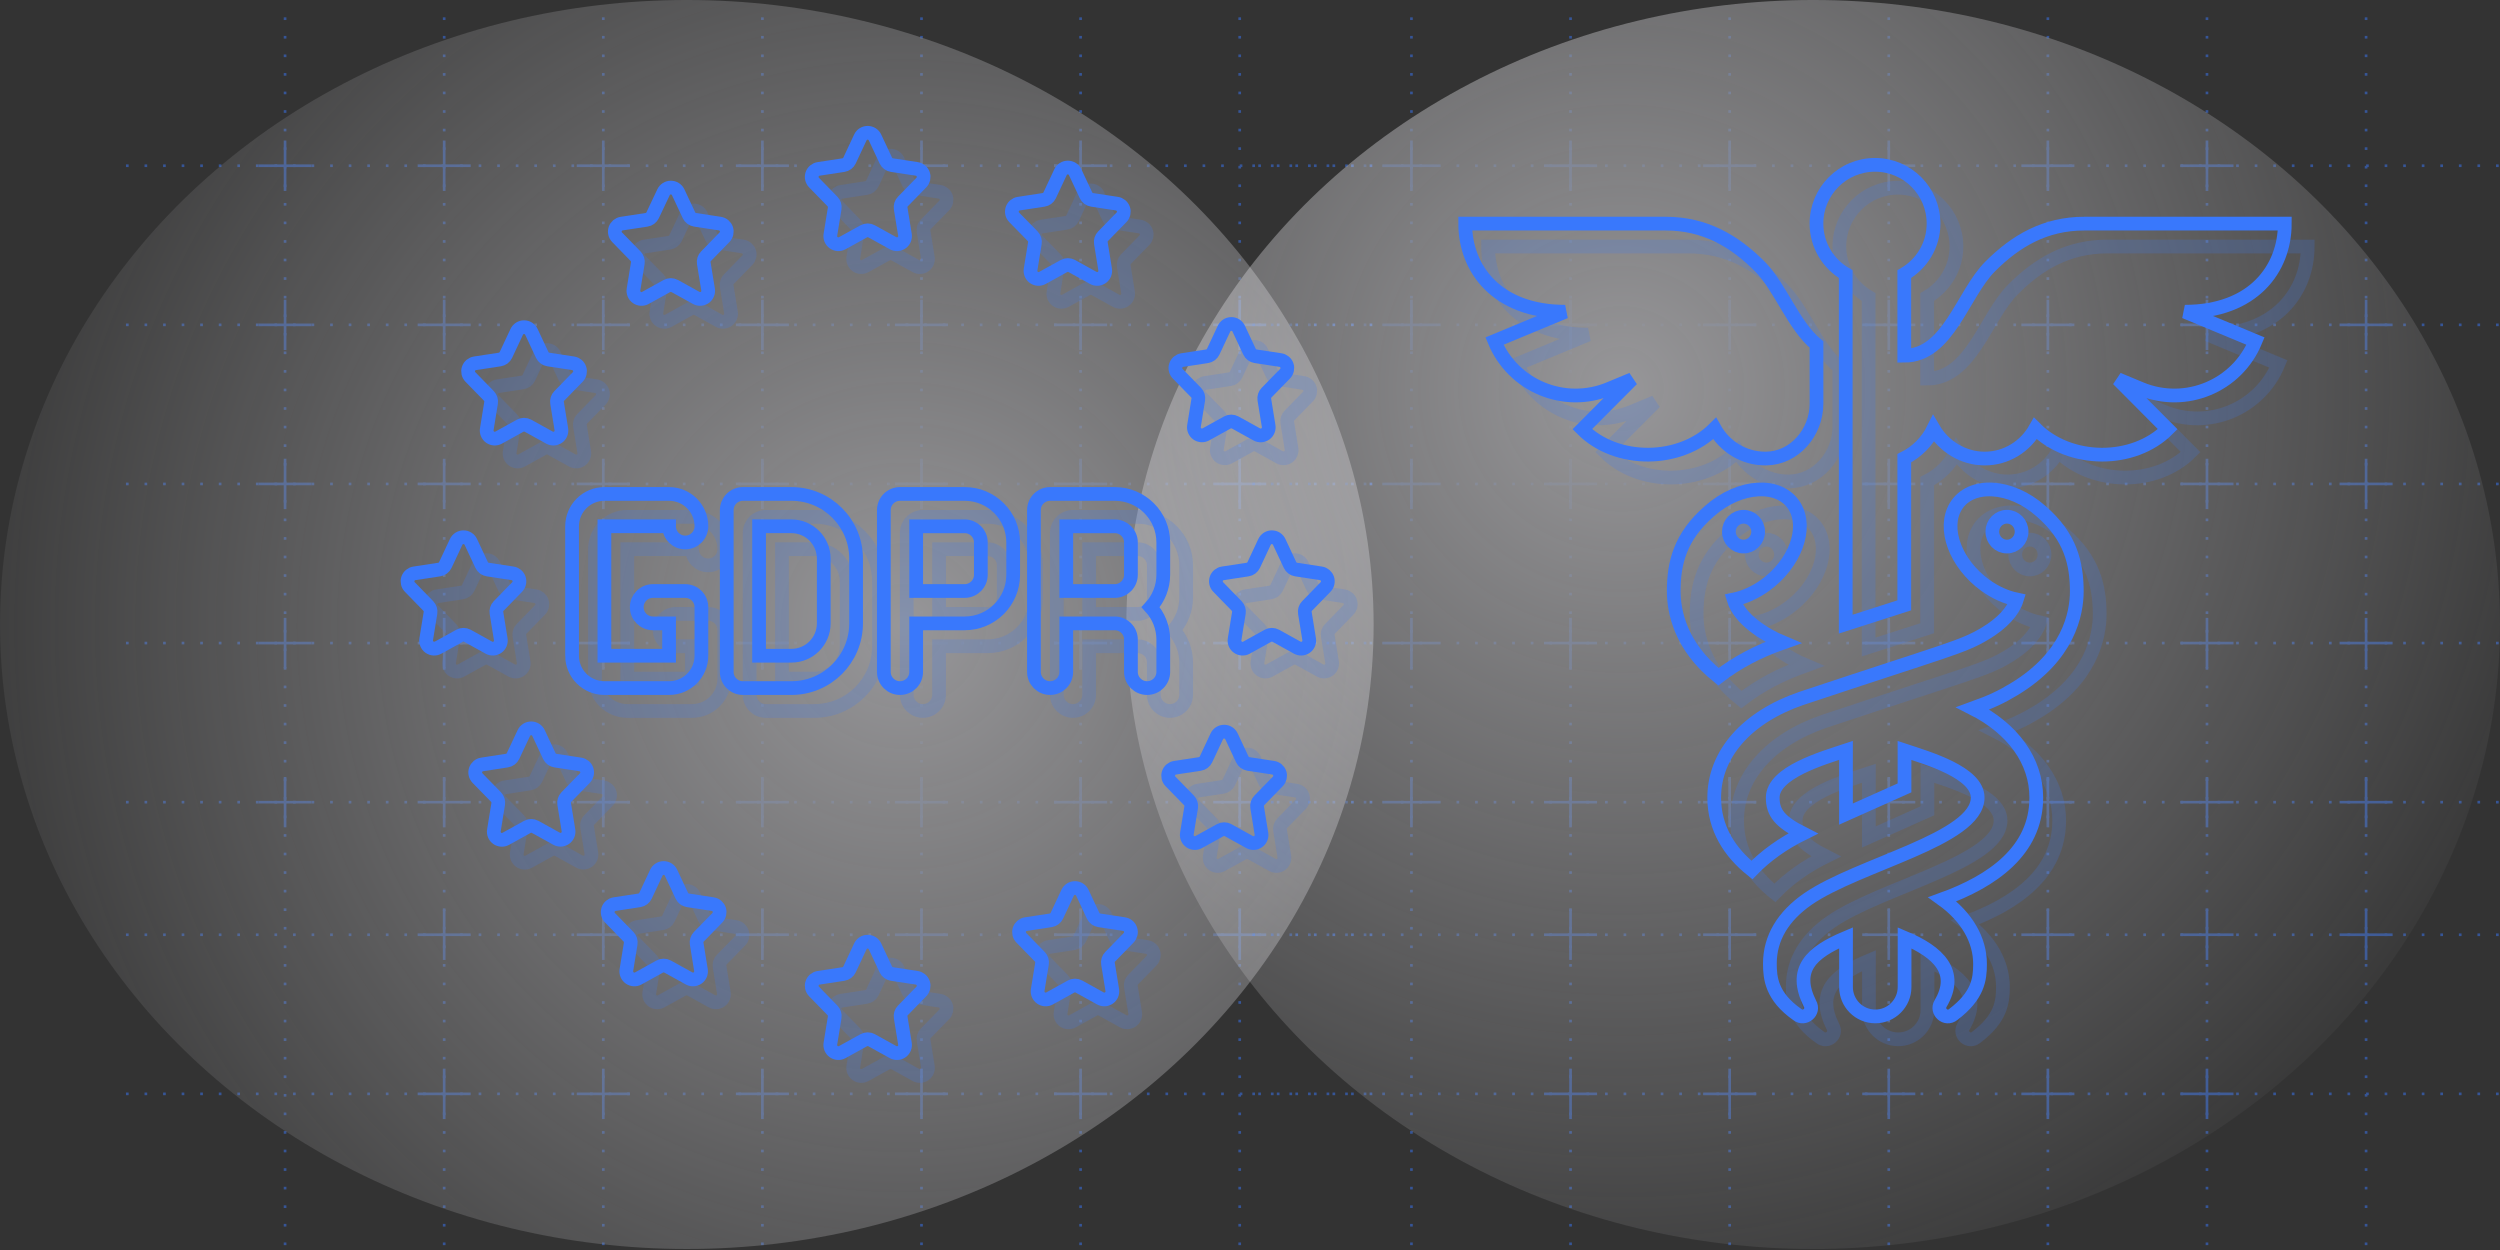 <?xml version="1.0" encoding="UTF-8"?>
<svg width="546px" height="273px" viewBox="0 0 546 273" version="1.1" xmlns="http://www.w3.org/2000/svg" xmlns:xlink="http://www.w3.org/1999/xlink">
    <rect x="0" y="0" width="546" height="273" fill="#333333" stroke="none"/>
    <title>64BF3676-2702-45BD-91A2-065F2BEC270A@2x</title>
    <defs>
        <radialGradient cx="65.815%" cy="50%" fx="65.815%" fy="50%" r="82.58%" gradientTransform="translate(0.658,0.5),scale(0.909,1),rotate(38.504),translate(-0.658,-0.5)" id="radialGradient-1">
            <stop stop-color="#FAF9FE" offset="0%"></stop>
            <stop stop-color="#FAF9FE" stop-opacity="0" offset="100%"></stop>
        </radialGradient>
        <radialGradient cx="35.876%" cy="31.154%" fx="35.876%" fy="31.154%" r="82.58%" gradientTransform="translate(0.359,0.312),scale(0.909,1),rotate(38.504),translate(-0.359,-0.312)" id="radialGradient-2">
            <stop stop-color="#FAF9FE" offset="0%"></stop>
            <stop stop-color="#FAF9FE" stop-opacity="0" offset="100%"></stop>
        </radialGradient>
    </defs>
    <g id="pages" stroke="none" stroke-width="1" fill="none" fill-rule="evenodd">
        <g id="Cloud-Hosting---Draft" transform="translate(-947, -731)">
            <g id="Group-9" transform="translate(0, 500)">
                <g id="security-and-protection" transform="translate(947, 231)">
                    <g id="Group-19" opacity="0.501">
                        <path d="M270.753,3.792 L270.753,272.463 M299.71,36.197 L27.51,36.197 M236.004,3.792 L236.004,272.463 M201.255,3.792 L201.255,272.463 M166.506,3.792 L166.506,272.463 M131.757,3.792 L131.757,272.463 M97.008,3.792 L97.008,272.463 M62.259,3.792 L62.259,272.463 M299.71,70.946 L27.51,70.946 M299.71,105.695 L27.51,105.695 M299.71,140.444 L27.51,140.444 M299.71,175.193 L27.51,175.193 M299.71,204.151 L27.51,204.151 M299.71,238.9 L27.51,238.9" id="Combined-Shape" stroke="#3978FC" stroke-width="0.579" stroke-dasharray="0.579,3.475"></path>
                        <path d="M236.293,233.398 L236.293,238.61 L241.795,238.61 L241.795,239.189 L236.293,239.189 L236.293,244.402 L235.714,244.402 L235.713,239.189 L230.212,239.189 L230.212,238.61 L235.713,238.61 L235.714,233.398 L236.293,233.398 Z M201.544,233.398 L201.544,238.61 L207.046,238.61 L207.046,239.189 L201.544,239.189 L201.544,244.402 L200.965,244.402 L200.964,239.189 L195.463,239.189 L195.463,238.61 L200.964,238.61 L200.965,233.398 L201.544,233.398 Z M97.297,233.398 L97.297,238.61 L102.799,238.61 L102.799,239.189 L97.297,239.189 L97.297,244.402 L96.718,244.402 L96.717,239.189 L91.216,239.189 L91.216,238.61 L96.717,238.61 L96.718,233.398 L97.297,233.398 Z M132.046,233.398 L132.046,238.61 L137.548,238.61 L137.548,239.189 L132.046,239.189 L132.046,244.402 L131.467,244.402 L131.466,239.189 L125.965,239.189 L125.965,238.61 L131.466,238.61 L131.467,233.398 L132.046,233.398 Z M166.795,233.398 L166.795,238.61 L172.297,238.61 L172.297,239.189 L166.795,239.189 L166.795,244.402 L166.216,244.402 L166.215,239.189 L160.714,239.189 L160.714,238.61 L166.215,238.61 L166.216,233.398 L166.795,233.398 Z M271.042,198.649 L271.042,203.861 L276.544,203.861 L276.544,204.44 L271.042,204.44 L271.042,209.653 L270.463,209.653 L270.462,204.44 L264.961,204.44 L264.961,203.861 L270.462,203.861 L270.463,198.649 L271.042,198.649 Z M236.293,198.649 L236.293,203.861 L241.795,203.861 L241.795,204.44 L236.293,204.44 L236.293,209.653 L235.714,209.653 L235.713,204.44 L230.212,204.44 L230.212,203.861 L235.713,203.861 L235.714,198.649 L236.293,198.649 Z M166.795,198.649 L166.795,203.861 L172.297,203.861 L172.297,204.44 L166.795,204.44 L166.795,209.653 L166.216,209.653 L166.215,204.44 L160.714,204.44 L160.714,203.861 L166.215,203.861 L166.216,198.649 L166.795,198.649 Z M132.046,198.649 L132.046,203.861 L137.548,203.861 L137.548,204.44 L132.046,204.44 L132.046,209.653 L131.467,209.653 L131.466,204.44 L125.965,204.44 L125.965,203.861 L131.466,203.861 L131.467,198.649 L132.046,198.649 Z M201.544,198.649 L201.544,203.861 L207.046,203.861 L207.046,204.44 L201.544,204.44 L201.544,209.653 L200.965,209.653 L200.964,204.44 L195.463,204.44 L195.463,203.861 L200.964,203.861 L200.965,198.649 L201.544,198.649 Z M97.297,198.649 L97.297,203.861 L102.799,203.861 L102.799,204.44 L97.297,204.44 L97.297,209.653 L96.718,209.653 L96.717,204.44 L91.216,204.44 L91.216,203.861 L96.717,203.861 L96.718,198.649 L97.297,198.649 Z M132.046,169.691 L132.046,174.903 L137.548,174.903 L137.548,175.483 L132.046,175.482 L132.046,180.695 L131.467,180.695 L131.466,175.482 L125.965,175.483 L125.965,174.903 L131.466,174.903 L131.467,169.691 L132.046,169.691 Z M166.795,169.691 L166.795,174.903 L172.297,174.903 L172.297,175.483 L166.795,175.482 L166.795,180.695 L166.216,180.695 L166.215,175.482 L160.714,175.483 L160.714,174.903 L166.215,174.903 L166.216,169.691 L166.795,169.691 Z M97.297,169.691 L97.297,174.903 L102.799,174.903 L102.799,175.483 L97.297,175.482 L97.297,180.695 L96.718,180.695 L96.717,175.482 L91.216,175.483 L91.216,174.903 L96.717,174.903 L96.718,169.691 L97.297,169.691 Z M271.042,169.691 L271.042,174.903 L276.544,174.903 L276.544,175.483 L271.042,175.482 L271.042,180.695 L270.463,180.695 L270.462,175.482 L264.961,175.483 L264.961,174.903 L270.462,174.903 L270.463,169.691 L271.042,169.691 Z M62.548,169.691 L62.548,174.903 L68.05,174.903 L68.05,175.483 L62.548,175.482 L62.548,180.695 L61.969,180.695 L61.968,175.482 L56.467,175.483 L56.467,174.903 L61.968,174.903 L61.969,169.691 L62.548,169.691 Z M236.293,169.691 L236.293,174.903 L241.795,174.903 L241.795,175.483 L236.293,175.482 L236.293,180.695 L235.714,180.695 L235.713,175.482 L230.212,175.483 L230.212,174.903 L235.713,174.903 L235.714,169.691 L236.293,169.691 Z M201.544,169.691 L201.544,174.903 L207.046,174.903 L207.046,175.483 L201.544,175.482 L201.544,180.695 L200.965,180.695 L200.964,175.482 L195.463,175.483 L195.463,174.903 L200.964,174.903 L200.965,169.691 L201.544,169.691 Z M132.046,134.942 L132.046,140.154 L137.548,140.154 L137.548,140.734 L132.046,140.733 L132.046,145.946 L131.467,145.946 L131.466,140.733 L125.965,140.734 L125.965,140.154 L131.466,140.154 L131.467,134.942 L132.046,134.942 Z M166.795,134.942 L166.795,140.154 L172.297,140.154 L172.297,140.734 L166.795,140.733 L166.795,145.946 L166.216,145.946 L166.215,140.733 L160.714,140.734 L160.714,140.154 L166.215,140.154 L166.216,134.942 L166.795,134.942 Z M97.297,134.942 L97.297,140.154 L102.799,140.154 L102.799,140.734 L97.297,140.733 L97.297,145.946 L96.718,145.946 L96.717,140.733 L91.216,140.734 L91.216,140.154 L96.717,140.154 L96.718,134.942 L97.297,134.942 Z M201.544,134.942 L201.544,140.154 L207.046,140.154 L207.046,140.734 L201.544,140.733 L201.544,145.946 L200.965,145.946 L200.964,140.733 L195.463,140.734 L195.463,140.154 L200.964,140.154 L200.965,134.942 L201.544,134.942 Z M236.293,134.942 L236.293,140.154 L241.795,140.154 L241.795,140.734 L236.293,140.733 L236.293,145.946 L235.714,145.946 L235.713,140.733 L230.212,140.734 L230.212,140.154 L235.713,140.154 L235.714,134.942 L236.293,134.942 Z M62.548,134.942 L62.548,140.154 L68.05,140.154 L68.05,140.734 L62.548,140.733 L62.548,145.946 L61.969,145.946 L61.968,140.733 L56.467,140.734 L56.467,140.154 L61.968,140.154 L61.969,134.942 L62.548,134.942 Z M271.042,134.942 L271.042,140.154 L276.544,140.154 L276.544,140.734 L271.042,140.733 L271.042,145.946 L270.463,145.946 L270.462,140.733 L264.961,140.734 L264.961,140.154 L270.462,140.154 L270.463,134.942 L271.042,134.942 Z M132.046,100.193 L132.046,105.405 L137.548,105.405 L137.548,105.985 L132.046,105.984 L132.046,111.197 L131.467,111.197 L131.466,105.984 L125.965,105.985 L125.965,105.405 L131.466,105.405 L131.467,100.193 L132.046,100.193 Z M236.293,100.193 L236.293,105.405 L241.795,105.405 L241.795,105.985 L236.293,105.984 L236.293,111.197 L235.714,111.197 L235.713,105.984 L230.212,105.985 L230.212,105.405 L235.713,105.405 L235.714,100.193 L236.293,100.193 Z M97.297,100.193 L97.297,105.405 L102.799,105.405 L102.799,105.985 L97.297,105.984 L97.297,111.197 L96.718,111.197 L96.717,105.984 L91.216,105.985 L91.216,105.405 L96.717,105.405 L96.718,100.193 L97.297,100.193 Z M271.042,100.193 L271.042,105.405 L276.544,105.405 L276.544,105.985 L271.042,105.984 L271.042,111.197 L270.463,111.197 L270.462,105.984 L264.961,105.985 L264.961,105.405 L270.462,105.405 L270.463,100.193 L271.042,100.193 Z M201.544,100.193 L201.544,105.405 L207.046,105.405 L207.046,105.985 L201.544,105.984 L201.544,111.197 L200.965,111.197 L200.964,105.984 L195.463,105.985 L195.463,105.405 L200.964,105.405 L200.965,100.193 L201.544,100.193 Z M166.795,100.193 L166.795,105.405 L172.297,105.405 L172.297,105.985 L166.795,105.984 L166.795,111.197 L166.216,111.197 L166.215,105.984 L160.714,105.985 L160.714,105.405 L166.215,105.405 L166.216,100.193 L166.795,100.193 Z M62.548,100.193 L62.548,105.405 L68.05,105.405 L68.05,105.985 L62.548,105.984 L62.548,111.197 L61.969,111.197 L61.968,105.984 L56.467,105.985 L56.467,105.405 L61.968,105.405 L61.969,100.193 L62.548,100.193 Z M62.548,65.444 L62.548,70.656 L68.05,70.656 L68.05,71.236 L62.548,71.235 L62.548,76.448 L61.969,76.448 L61.968,71.235 L56.467,71.236 L56.467,70.656 L61.968,70.656 L61.969,65.444 L62.548,65.444 Z M97.297,65.444 L97.297,70.656 L102.799,70.656 L102.799,71.236 L97.297,71.235 L97.297,76.448 L96.718,76.448 L96.717,71.235 L91.216,71.236 L91.216,70.656 L96.717,70.656 L96.718,65.444 L97.297,65.444 Z M132.046,65.444 L132.046,70.656 L137.548,70.656 L137.548,71.236 L132.046,71.235 L132.046,76.448 L131.467,76.448 L131.466,71.235 L125.965,71.236 L125.965,70.656 L131.466,70.656 L131.467,65.444 L132.046,65.444 Z M166.795,65.444 L166.795,70.656 L172.297,70.656 L172.297,71.236 L166.795,71.235 L166.795,76.448 L166.216,76.448 L166.215,71.235 L160.714,71.236 L160.714,70.656 L166.215,70.656 L166.216,65.444 L166.795,65.444 Z M201.544,65.444 L201.544,70.656 L207.046,70.656 L207.046,71.236 L201.544,71.235 L201.544,76.448 L200.965,76.448 L200.964,71.235 L195.463,71.236 L195.463,70.656 L200.964,70.656 L200.965,65.444 L201.544,65.444 Z M236.293,65.444 L236.293,70.656 L241.795,70.656 L241.795,71.236 L236.293,71.235 L236.293,76.448 L235.714,76.448 L235.713,71.235 L230.212,71.236 L230.212,70.656 L235.713,70.656 L235.714,65.444 L236.293,65.444 Z M271.042,65.444 L271.042,70.656 L276.544,70.656 L276.544,71.236 L271.042,71.235 L271.042,76.448 L270.463,76.448 L270.462,71.235 L264.961,71.236 L264.961,70.656 L270.462,70.656 L270.463,65.444 L271.042,65.444 Z M62.548,30.695 L62.548,35.907 L68.05,35.907 L68.05,36.486 L62.548,36.486 L62.548,41.699 L61.969,41.699 L61.968,36.486 L56.467,36.486 L56.467,35.907 L61.968,35.907 L61.969,30.695 L62.548,30.695 Z M97.297,30.695 L97.297,35.907 L102.799,35.907 L102.799,36.486 L97.297,36.486 L97.297,41.699 L96.718,41.699 L96.717,36.486 L91.216,36.486 L91.216,35.907 L96.717,35.907 L96.718,30.695 L97.297,30.695 Z M132.046,30.695 L132.046,35.907 L137.548,35.907 L137.548,36.486 L132.046,36.486 L132.046,41.699 L131.467,41.699 L131.466,36.486 L125.965,36.486 L125.965,35.907 L131.466,35.907 L131.467,30.695 L132.046,30.695 Z M166.795,30.695 L166.795,35.907 L172.297,35.907 L172.297,36.486 L166.795,36.486 L166.795,41.699 L166.216,41.699 L166.215,36.486 L160.714,36.486 L160.714,35.907 L166.215,35.907 L166.216,30.695 L166.795,30.695 Z M201.544,30.695 L201.544,35.907 L207.046,35.907 L207.046,36.486 L201.544,36.486 L201.544,41.699 L200.965,41.699 L200.964,36.486 L195.463,36.486 L195.463,35.907 L200.964,35.907 L200.965,30.695 L201.544,30.695 Z M236.293,30.695 L236.293,35.907 L241.795,35.907 L241.795,36.486 L236.293,36.486 L236.293,41.699 L235.714,41.699 L235.713,36.486 L230.212,36.486 L230.212,35.907 L235.713,35.907 L235.714,30.695 L236.293,30.695 Z" id="Combined-Shape" fill="#3978FC" fill-rule="nonzero"></path>
                        <ellipse id="Oval" fill="url(#radialGradient-1)" cx="150" cy="136.39" rx="150" ry="136.39"></ellipse>
                    </g>
                    <g id="Group-19" opacity="0.501" transform="translate(246, 0)">
                        <path d="M270.753,3.792 L270.753,272.463 M299.71,36.197 L27.51,36.197 M236.004,3.792 L236.004,272.463 M201.255,3.792 L201.255,272.463 M166.506,3.792 L166.506,272.463 M131.757,3.792 L131.757,272.463 M97.008,3.792 L97.008,272.463 M62.259,3.792 L62.259,272.463 M299.71,70.946 L27.51,70.946 M299.71,105.695 L27.51,105.695 M299.71,140.444 L27.51,140.444 M299.71,175.193 L27.51,175.193 M299.71,204.151 L27.51,204.151 M299.71,238.9 L27.51,238.9" id="Combined-Shape" stroke="#3978FC" stroke-width="0.579" stroke-dasharray="0.579,3.475"></path>
                        <path d="M236.293,233.398 L236.293,238.61 L241.795,238.61 L241.795,239.189 L236.293,239.189 L236.293,244.402 L235.714,244.402 L235.713,239.189 L230.212,239.189 L230.212,238.61 L235.713,238.61 L235.714,233.398 L236.293,233.398 Z M201.544,233.398 L201.544,238.61 L207.046,238.61 L207.046,239.189 L201.544,239.189 L201.544,244.402 L200.965,244.402 L200.964,239.189 L195.463,239.189 L195.463,238.61 L200.964,238.61 L200.965,233.398 L201.544,233.398 Z M97.297,233.398 L97.297,238.61 L102.799,238.61 L102.799,239.189 L97.297,239.189 L97.297,244.402 L96.718,244.402 L96.717,239.189 L91.216,239.189 L91.216,238.61 L96.717,238.61 L96.718,233.398 L97.297,233.398 Z M132.046,233.398 L132.046,238.61 L137.548,238.61 L137.548,239.189 L132.046,239.189 L132.046,244.402 L131.467,244.402 L131.466,239.189 L125.965,239.189 L125.965,238.61 L131.466,238.61 L131.467,233.398 L132.046,233.398 Z M166.795,233.398 L166.795,238.61 L172.297,238.61 L172.297,239.189 L166.795,239.189 L166.795,244.402 L166.216,244.402 L166.215,239.189 L160.714,239.189 L160.714,238.61 L166.215,238.61 L166.216,233.398 L166.795,233.398 Z M271.042,198.649 L271.042,203.861 L276.544,203.861 L276.544,204.44 L271.042,204.44 L271.042,209.653 L270.463,209.653 L270.462,204.44 L264.961,204.44 L264.961,203.861 L270.462,203.861 L270.463,198.649 L271.042,198.649 Z M236.293,198.649 L236.293,203.861 L241.795,203.861 L241.795,204.44 L236.293,204.44 L236.293,209.653 L235.714,209.653 L235.713,204.44 L230.212,204.44 L230.212,203.861 L235.713,203.861 L235.714,198.649 L236.293,198.649 Z M166.795,198.649 L166.795,203.861 L172.297,203.861 L172.297,204.44 L166.795,204.44 L166.795,209.653 L166.216,209.653 L166.215,204.44 L160.714,204.44 L160.714,203.861 L166.215,203.861 L166.216,198.649 L166.795,198.649 Z M132.046,198.649 L132.046,203.861 L137.548,203.861 L137.548,204.44 L132.046,204.44 L132.046,209.653 L131.467,209.653 L131.466,204.44 L125.965,204.44 L125.965,203.861 L131.466,203.861 L131.467,198.649 L132.046,198.649 Z M201.544,198.649 L201.544,203.861 L207.046,203.861 L207.046,204.44 L201.544,204.44 L201.544,209.653 L200.965,209.653 L200.964,204.44 L195.463,204.44 L195.463,203.861 L200.964,203.861 L200.965,198.649 L201.544,198.649 Z M97.297,198.649 L97.297,203.861 L102.799,203.861 L102.799,204.44 L97.297,204.44 L97.297,209.653 L96.718,209.653 L96.717,204.44 L91.216,204.44 L91.216,203.861 L96.717,203.861 L96.718,198.649 L97.297,198.649 Z M132.046,169.691 L132.046,174.903 L137.548,174.903 L137.548,175.483 L132.046,175.482 L132.046,180.695 L131.467,180.695 L131.466,175.482 L125.965,175.483 L125.965,174.903 L131.466,174.903 L131.467,169.691 L132.046,169.691 Z M166.795,169.691 L166.795,174.903 L172.297,174.903 L172.297,175.483 L166.795,175.482 L166.795,180.695 L166.216,180.695 L166.215,175.482 L160.714,175.483 L160.714,174.903 L166.215,174.903 L166.216,169.691 L166.795,169.691 Z M97.297,169.691 L97.297,174.903 L102.799,174.903 L102.799,175.483 L97.297,175.482 L97.297,180.695 L96.718,180.695 L96.717,175.482 L91.216,175.483 L91.216,174.903 L96.717,174.903 L96.718,169.691 L97.297,169.691 Z M271.042,169.691 L271.042,174.903 L276.544,174.903 L276.544,175.483 L271.042,175.482 L271.042,180.695 L270.463,180.695 L270.462,175.482 L264.961,175.483 L264.961,174.903 L270.462,174.903 L270.463,169.691 L271.042,169.691 Z M62.548,169.691 L62.548,174.903 L68.05,174.903 L68.05,175.483 L62.548,175.482 L62.548,180.695 L61.969,180.695 L61.968,175.482 L56.467,175.483 L56.467,174.903 L61.968,174.903 L61.969,169.691 L62.548,169.691 Z M236.293,169.691 L236.293,174.903 L241.795,174.903 L241.795,175.483 L236.293,175.482 L236.293,180.695 L235.714,180.695 L235.713,175.482 L230.212,175.483 L230.212,174.903 L235.713,174.903 L235.714,169.691 L236.293,169.691 Z M201.544,169.691 L201.544,174.903 L207.046,174.903 L207.046,175.483 L201.544,175.482 L201.544,180.695 L200.965,180.695 L200.964,175.482 L195.463,175.483 L195.463,174.903 L200.964,174.903 L200.965,169.691 L201.544,169.691 Z M132.046,134.942 L132.046,140.154 L137.548,140.154 L137.548,140.734 L132.046,140.733 L132.046,145.946 L131.467,145.946 L131.466,140.733 L125.965,140.734 L125.965,140.154 L131.466,140.154 L131.467,134.942 L132.046,134.942 Z M166.795,134.942 L166.795,140.154 L172.297,140.154 L172.297,140.734 L166.795,140.733 L166.795,145.946 L166.216,145.946 L166.215,140.733 L160.714,140.734 L160.714,140.154 L166.215,140.154 L166.216,134.942 L166.795,134.942 Z M97.297,134.942 L97.297,140.154 L102.799,140.154 L102.799,140.734 L97.297,140.733 L97.297,145.946 L96.718,145.946 L96.717,140.733 L91.216,140.734 L91.216,140.154 L96.717,140.154 L96.718,134.942 L97.297,134.942 Z M201.544,134.942 L201.544,140.154 L207.046,140.154 L207.046,140.734 L201.544,140.733 L201.544,145.946 L200.965,145.946 L200.964,140.733 L195.463,140.734 L195.463,140.154 L200.964,140.154 L200.965,134.942 L201.544,134.942 Z M236.293,134.942 L236.293,140.154 L241.795,140.154 L241.795,140.734 L236.293,140.733 L236.293,145.946 L235.714,145.946 L235.713,140.733 L230.212,140.734 L230.212,140.154 L235.713,140.154 L235.714,134.942 L236.293,134.942 Z M62.548,134.942 L62.548,140.154 L68.05,140.154 L68.05,140.734 L62.548,140.733 L62.548,145.946 L61.969,145.946 L61.968,140.733 L56.467,140.734 L56.467,140.154 L61.968,140.154 L61.969,134.942 L62.548,134.942 Z M271.042,134.942 L271.042,140.154 L276.544,140.154 L276.544,140.734 L271.042,140.733 L271.042,145.946 L270.463,145.946 L270.462,140.733 L264.961,140.734 L264.961,140.154 L270.462,140.154 L270.463,134.942 L271.042,134.942 Z M132.046,100.193 L132.046,105.405 L137.548,105.405 L137.548,105.985 L132.046,105.984 L132.046,111.197 L131.467,111.197 L131.466,105.984 L125.965,105.985 L125.965,105.405 L131.466,105.405 L131.467,100.193 L132.046,100.193 Z M236.293,100.193 L236.293,105.405 L241.795,105.405 L241.795,105.985 L236.293,105.984 L236.293,111.197 L235.714,111.197 L235.713,105.984 L230.212,105.985 L230.212,105.405 L235.713,105.405 L235.714,100.193 L236.293,100.193 Z M97.297,100.193 L97.297,105.405 L102.799,105.405 L102.799,105.985 L97.297,105.984 L97.297,111.197 L96.718,111.197 L96.717,105.984 L91.216,105.985 L91.216,105.405 L96.717,105.405 L96.718,100.193 L97.297,100.193 Z M271.042,100.193 L271.042,105.405 L276.544,105.405 L276.544,105.985 L271.042,105.984 L271.042,111.197 L270.463,111.197 L270.462,105.984 L264.961,105.985 L264.961,105.405 L270.462,105.405 L270.463,100.193 L271.042,100.193 Z M201.544,100.193 L201.544,105.405 L207.046,105.405 L207.046,105.985 L201.544,105.984 L201.544,111.197 L200.965,111.197 L200.964,105.984 L195.463,105.985 L195.463,105.405 L200.964,105.405 L200.965,100.193 L201.544,100.193 Z M166.795,100.193 L166.795,105.405 L172.297,105.405 L172.297,105.985 L166.795,105.984 L166.795,111.197 L166.216,111.197 L166.215,105.984 L160.714,105.985 L160.714,105.405 L166.215,105.405 L166.216,100.193 L166.795,100.193 Z M62.548,100.193 L62.548,105.405 L68.05,105.405 L68.05,105.985 L62.548,105.984 L62.548,111.197 L61.969,111.197 L61.968,105.984 L56.467,105.985 L56.467,105.405 L61.968,105.405 L61.969,100.193 L62.548,100.193 Z M62.548,65.444 L62.548,70.656 L68.05,70.656 L68.05,71.236 L62.548,71.235 L62.548,76.448 L61.969,76.448 L61.968,71.235 L56.467,71.236 L56.467,70.656 L61.968,70.656 L61.969,65.444 L62.548,65.444 Z M97.297,65.444 L97.297,70.656 L102.799,70.656 L102.799,71.236 L97.297,71.235 L97.297,76.448 L96.718,76.448 L96.717,71.235 L91.216,71.236 L91.216,70.656 L96.717,70.656 L96.718,65.444 L97.297,65.444 Z M132.046,65.444 L132.046,70.656 L137.548,70.656 L137.548,71.236 L132.046,71.235 L132.046,76.448 L131.467,76.448 L131.466,71.235 L125.965,71.236 L125.965,70.656 L131.466,70.656 L131.467,65.444 L132.046,65.444 Z M166.795,65.444 L166.795,70.656 L172.297,70.656 L172.297,71.236 L166.795,71.235 L166.795,76.448 L166.216,76.448 L166.215,71.235 L160.714,71.236 L160.714,70.656 L166.215,70.656 L166.216,65.444 L166.795,65.444 Z M201.544,65.444 L201.544,70.656 L207.046,70.656 L207.046,71.236 L201.544,71.235 L201.544,76.448 L200.965,76.448 L200.964,71.235 L195.463,71.236 L195.463,70.656 L200.964,70.656 L200.965,65.444 L201.544,65.444 Z M236.293,65.444 L236.293,70.656 L241.795,70.656 L241.795,71.236 L236.293,71.235 L236.293,76.448 L235.714,76.448 L235.713,71.235 L230.212,71.236 L230.212,70.656 L235.713,70.656 L235.714,65.444 L236.293,65.444 Z M271.042,65.444 L271.042,70.656 L276.544,70.656 L276.544,71.236 L271.042,71.235 L271.042,76.448 L270.463,76.448 L270.462,71.235 L264.961,71.236 L264.961,70.656 L270.462,70.656 L270.463,65.444 L271.042,65.444 Z M62.548,30.695 L62.548,35.907 L68.05,35.907 L68.05,36.486 L62.548,36.486 L62.548,41.699 L61.969,41.699 L61.968,36.486 L56.467,36.486 L56.467,35.907 L61.968,35.907 L61.969,30.695 L62.548,30.695 Z M97.297,30.695 L97.297,35.907 L102.799,35.907 L102.799,36.486 L97.297,36.486 L97.297,41.699 L96.718,41.699 L96.717,36.486 L91.216,36.486 L91.216,35.907 L96.717,35.907 L96.718,30.695 L97.297,30.695 Z M132.046,30.695 L132.046,35.907 L137.548,35.907 L137.548,36.486 L132.046,36.486 L132.046,41.699 L131.467,41.699 L131.466,36.486 L125.965,36.486 L125.965,35.907 L131.466,35.907 L131.467,30.695 L132.046,30.695 Z M166.795,30.695 L166.795,35.907 L172.297,35.907 L172.297,36.486 L166.795,36.486 L166.795,41.699 L166.216,41.699 L166.215,36.486 L160.714,36.486 L160.714,35.907 L166.215,35.907 L166.216,30.695 L166.795,30.695 Z M201.544,30.695 L201.544,35.907 L207.046,35.907 L207.046,36.486 L201.544,36.486 L201.544,41.699 L200.965,41.699 L200.964,36.486 L195.463,36.486 L195.463,35.907 L200.964,35.907 L200.965,30.695 L201.544,30.695 Z M236.293,30.695 L236.293,35.907 L241.795,35.907 L241.795,36.486 L236.293,36.486 L236.293,41.699 L235.714,41.699 L235.713,36.486 L230.212,36.486 L230.212,35.907 L235.713,35.907 L235.714,30.695 L236.293,30.695 Z" id="Combined-Shape" fill="#3978FC" fill-rule="nonzero"></path>
                        <ellipse id="Oval" fill="url(#radialGradient-2)" cx="150" cy="136.39" rx="150" ry="136.39"></ellipse>
                    </g>
                    <g id="gdpr-(2)" opacity="0.199" transform="translate(94, 34)" stroke="#3978FC" stroke-width="3">
                        <path d="M92.816,15.014 C93.207,15.416 93.384,15.98 93.293,16.533 L92.358,22.289 C92.249,22.956 92.531,23.627 93.083,24.016 C93.636,24.406 94.361,24.446 94.953,24.119 L99.646,21.522 C100.177,21.228 100.823,21.228 101.355,21.522 L106.048,24.119 C106.639,24.446 107.365,24.406 107.917,24.016 C108.469,23.627 108.751,22.957 108.643,22.289 L107.707,16.533 C107.616,15.98 107.793,15.416 108.184,15.014 L112.224,10.87 C112.685,10.396 112.843,9.704 112.633,9.076 C112.424,8.449 111.881,7.992 111.228,7.891 L105.797,7.061 C105.215,6.972 104.716,6.598 104.466,6.065 L102.1,1.019 C101.809,0.397 101.186,0 100.5,0 C99.814,0 99.191,0.397 98.9,1.019 L96.535,6.065 C96.285,6.598 95.786,6.972 95.204,7.061 L89.773,7.891 C89.12,7.992 88.577,8.449 88.368,9.076 C88.158,9.704 88.316,10.396 88.777,10.87 L92.816,15.014 Z" id="Path"></path>
                        <path d="M111.227,184.552 L105.796,183.721 C105.214,183.632 104.715,183.258 104.465,182.725 L102.099,177.68 C101.809,177.058 101.185,176.661 100.5,176.661 C99.814,176.661 99.19,177.058 98.9,177.68 L96.534,182.725 C96.284,183.259 95.785,183.632 95.203,183.721 L89.772,184.552 C89.119,184.653 88.577,185.11 88.367,185.737 C88.158,186.365 88.316,187.057 88.777,187.53 L92.816,191.675 C93.207,192.077 93.384,192.641 93.293,193.194 L92.358,198.95 C92.249,199.617 92.531,200.288 93.083,200.677 C93.636,201.067 94.361,201.107 94.953,200.78 L99.646,198.183 C100.177,197.889 100.823,197.889 101.355,198.183 L106.048,200.78 C106.639,201.107 107.365,201.067 107.917,200.677 C108.469,200.288 108.751,199.618 108.643,198.95 L107.707,193.194 C107.616,192.641 107.793,192.077 108.184,191.675 L112.224,187.53 C112.685,187.057 112.843,186.365 112.633,185.737 C112.424,185.11 111.88,184.653 111.227,184.552 Z" id="Path"></path>
                        <path d="M49.815,26.96 C50.208,27.361 50.386,27.925 50.296,28.479 L49.357,34.235 C49.247,34.903 49.529,35.575 50.083,35.965 C50.636,36.355 51.363,36.394 51.955,36.065 L56.648,33.468 C57.18,33.174 57.825,33.174 58.357,33.468 L63.05,36.065 C63.642,36.392 64.368,36.352 64.92,35.962 C65.472,35.573 65.754,34.902 65.645,34.235 L64.706,28.479 C64.617,27.924 64.797,27.36 65.19,26.96 L69.229,22.815 C69.691,22.341 69.849,21.649 69.639,21.022 C69.429,20.395 68.887,19.937 68.234,19.837 L62.803,19.007 C62.22,18.918 61.719,18.545 61.468,18.01 L59.103,12.965 C58.808,12.355 58.19,11.968 57.514,11.968 C56.837,11.968 56.22,12.355 55.925,12.965 L53.538,18.01 C53.288,18.544 52.789,18.917 52.207,19.007 L46.776,19.837 C46.122,19.936 45.579,20.393 45.369,21.021 C45.158,21.649 45.316,22.341 45.777,22.815 L49.815,26.96 Z" id="Path"></path>
                        <path d="M156.506,172.829 L151.075,171.998 C150.492,171.91 149.991,171.537 149.74,171.002 L147.375,165.96 C147.083,165.341 146.461,164.945 145.777,164.945 C145.093,164.945 144.47,165.341 144.179,165.96 L141.813,171.002 C141.563,171.536 141.064,171.909 140.482,171.998 L135.051,172.829 C134.397,172.928 133.854,173.385 133.643,174.013 C133.433,174.641 133.591,175.333 134.052,175.807 L138.091,179.952 C138.484,180.353 138.662,180.917 138.572,181.471 L137.633,187.227 C137.523,187.895 137.805,188.567 138.359,188.957 C138.912,189.347 139.639,189.386 140.231,189.057 L144.924,186.46 C145.456,186.166 146.101,186.166 146.633,186.46 L151.326,189.057 C151.918,189.384 152.644,189.344 153.196,188.954 C153.748,188.565 154.03,187.894 153.921,187.227 L152.982,181.471 C152.892,180.917 153.07,180.353 153.463,179.952 L157.502,175.807 C157.963,175.333 158.121,174.642 157.912,174.014 C157.702,173.387 157.159,172.929 156.506,172.829 Z" id="Path"></path>
                        <path d="M17.771,57.469 C18.162,57.871 18.339,58.435 18.248,58.989 L17.312,64.744 C17.204,65.412 17.486,66.082 18.038,66.472 C18.59,66.861 19.316,66.901 19.908,66.575 L24.6,63.978 C25.132,63.684 25.778,63.684 26.31,63.978 L31.003,66.575 C31.594,66.901 32.32,66.861 32.872,66.472 C33.425,66.082 33.706,65.412 33.598,64.744 L32.662,58.989 C32.571,58.435 32.748,57.871 33.139,57.469 L37.182,53.325 C37.643,52.851 37.801,52.158 37.591,51.531 C37.38,50.903 36.837,50.446 36.183,50.346 L30.752,49.516 C30.17,49.427 29.671,49.053 29.421,48.52 L27.055,43.474 C26.765,42.853 26.141,42.455 25.456,42.455 C24.77,42.455 24.146,42.852 23.856,43.474 L21.49,48.52 C21.24,49.053 20.741,49.427 20.159,49.516 L14.728,50.346 C14.075,50.447 13.533,50.905 13.323,51.532 C13.114,52.159 13.272,52.851 13.733,53.325 L17.771,57.469 Z" id="Path"></path>
                        <path d="M189.08,138.677 L183.649,137.847 C183.067,137.757 182.568,137.384 182.318,136.85 L179.949,131.805 C179.658,131.185 179.035,130.79 178.351,130.79 C177.667,130.79 177.044,131.185 176.753,131.805 L174.388,136.85 C174.137,137.385 173.636,137.759 173.053,137.847 L167.622,138.677 C166.969,138.778 166.426,139.235 166.217,139.862 C166.007,140.489 166.165,141.181 166.626,141.655 L170.669,145.8 C171.061,146.201 171.24,146.765 171.15,147.319 L170.211,153.075 C170.102,153.742 170.384,154.413 170.936,154.802 C171.489,155.192 172.214,155.232 172.806,154.905 L177.499,152.308 C178.03,152.014 178.676,152.014 179.208,152.308 L183.901,154.905 C184.492,155.234 185.22,155.195 185.774,154.805 C186.327,154.415 186.609,153.743 186.5,153.075 L185.56,147.319 C185.469,146.766 185.646,146.202 186.037,145.8 L190.08,141.655 C190.542,141.181 190.699,140.489 190.489,139.861 C190.277,139.233 189.734,138.776 189.08,138.677 Z" id="Path"></path>
                        <path d="M19.641,112.347 C20.193,111.957 20.475,111.287 20.366,110.619 L19.431,104.864 C19.34,104.31 19.516,103.746 19.908,103.345 L23.947,99.2 C24.408,98.726 24.566,98.034 24.357,97.407 C24.147,96.78 23.605,96.322 22.952,96.221 L17.521,95.391 C16.939,95.302 16.44,94.928 16.19,94.395 L13.824,89.35 C13.534,88.728 12.91,88.33 12.224,88.33 C11.539,88.33 10.915,88.728 10.625,89.35 L8.259,94.395 C8.009,94.929 7.51,95.302 6.928,95.391 L1.496,96.222 C0.843,96.323 0.301,96.78 0.091,97.407 C-0.118,98.034 0.04,98.726 0.501,99.2 L4.54,103.345 C4.931,103.747 5.108,104.311 5.017,104.864 L4.082,110.62 C3.973,111.287 4.255,111.958 4.807,112.347 C5.36,112.737 6.085,112.777 6.677,112.45 L11.37,109.853 C11.901,109.559 12.547,109.559 13.079,109.853 L17.772,112.45 C18.362,112.776 19.088,112.736 19.641,112.347 Z" id="Path"></path>
                        <path d="M200.499,99.2 C200.96,98.726 201.118,98.034 200.909,97.407 C200.699,96.78 200.157,96.322 199.504,96.221 L194.073,95.391 C193.491,95.302 192.992,94.928 192.742,94.395 L190.376,89.35 C190.086,88.728 189.462,88.33 188.776,88.33 C188.091,88.33 187.467,88.728 187.177,89.35 L184.811,94.395 C184.561,94.929 184.062,95.302 183.48,95.391 L178.049,96.221 C177.396,96.322 176.854,96.78 176.644,97.407 C176.434,98.034 176.592,98.726 177.054,99.2 L181.093,103.345 C181.484,103.746 181.661,104.31 181.57,104.864 L180.634,110.619 C180.526,111.287 180.808,111.957 181.36,112.347 C181.912,112.736 182.638,112.776 183.23,112.45 L187.922,109.853 C188.454,109.559 189.1,109.559 189.632,109.853 L194.324,112.45 C194.916,112.776 195.642,112.736 196.194,112.347 C196.746,111.957 197.028,111.287 196.92,110.619 L195.984,104.864 C195.893,104.31 196.07,103.746 196.461,103.345 L200.499,99.2 Z" id="Path"></path>
                        <path d="M37.739,137.952 L32.309,137.122 C31.725,137.034 31.225,136.66 30.974,136.126 L28.608,131.084 C28.317,130.464 27.694,130.069 27.01,130.069 C26.326,130.069 25.704,130.464 25.412,131.084 L23.047,136.115 C22.797,136.649 22.298,137.022 21.716,137.111 L16.285,137.952 C15.631,138.052 15.088,138.509 14.877,139.137 C14.667,139.764 14.824,140.457 15.286,140.931 L19.329,145.075 C19.72,145.477 19.897,146.041 19.806,146.595 L18.866,152.368 C18.757,153.036 19.039,153.708 19.592,154.098 C20.146,154.488 20.873,154.527 21.465,154.198 L26.158,151.602 C26.687,151.302 27.332,151.295 27.867,151.584 L32.56,154.181 C33.152,154.507 33.878,154.467 34.43,154.078 C34.982,153.688 35.264,153.018 35.155,152.35 L34.216,146.595 C34.126,146.041 34.304,145.477 34.697,145.075 L38.736,140.931 C39.197,140.457 39.355,139.765 39.146,139.138 C38.935,138.511 38.393,138.053 37.739,137.952 Z" id="Path"></path>
                        <path d="M172.226,56.745 C172.617,57.147 172.794,57.711 172.703,58.264 L171.767,64.037 C171.659,64.705 171.941,65.376 172.493,65.765 C173.046,66.154 173.771,66.194 174.363,65.868 L179.056,63.271 C179.587,62.977 180.233,62.977 180.765,63.271 L185.458,65.868 C186.05,66.205 186.784,66.17 187.342,65.779 C187.9,65.388 188.184,64.71 188.07,64.037 L187.135,58.282 C187.044,57.728 187.22,57.164 187.612,56.763 L191.655,52.618 C192.116,52.144 192.274,51.451 192.063,50.824 C191.853,50.196 191.309,49.739 190.656,49.639 L185.225,48.809 C184.643,48.72 184.144,48.346 183.894,47.813 L181.528,42.771 C181.238,42.15 180.614,41.752 179.928,41.752 C179.243,41.752 178.619,42.149 178.329,42.771 L175.963,47.813 C175.713,48.347 175.214,48.72 174.632,48.809 L169.201,49.639 C168.548,49.74 168.005,50.198 167.796,50.825 C167.586,51.452 167.744,52.144 168.205,52.618 L172.226,56.745 Z" id="Path"></path>
                        <path d="M66.673,168.462 L61.242,167.631 C60.66,167.542 60.161,167.168 59.911,166.635 L57.545,161.59 C57.255,160.968 56.631,160.571 55.945,160.571 C55.26,160.571 54.636,160.968 54.346,161.59 L51.98,166.635 C51.73,167.169 51.231,167.542 50.649,167.631 L45.218,168.462 C44.565,168.562 44.023,169.02 43.813,169.647 C43.603,170.274 43.761,170.966 44.223,171.44 L48.262,175.585 C48.653,175.987 48.83,176.55 48.739,177.104 L47.803,182.86 C47.695,183.527 47.977,184.198 48.529,184.587 C49.081,184.976 49.807,185.017 50.399,184.69 L55.091,182.093 C55.623,181.799 56.269,181.799 56.801,182.093 L61.493,184.69 C62.085,185.017 62.811,184.976 63.363,184.587 C63.915,184.198 64.197,183.527 64.089,182.86 L63.153,177.1 C63.062,176.547 63.239,175.983 63.63,175.581 L67.662,171.447 C68.127,170.975 68.289,170.281 68.08,169.652 C67.871,169.023 67.327,168.563 66.673,168.462 Z" id="Path"></path>
                        <path d="M137.015,24.112 L136.079,29.868 C135.971,30.535 136.252,31.206 136.805,31.595 C137.357,31.985 138.083,32.025 138.674,31.698 L143.367,29.101 C143.899,28.807 144.544,28.807 145.076,29.101 L149.769,31.698 C150.361,32.025 151.087,31.985 151.639,31.595 C152.191,31.206 152.473,30.535 152.364,29.868 L151.429,24.112 C151.337,23.559 151.514,22.995 151.905,22.593 L155.938,18.459 C156.399,17.985 156.557,17.293 156.347,16.666 C156.138,16.039 155.595,15.581 154.942,15.48 L149.511,14.65 C148.929,14.561 148.43,14.187 148.18,13.654 L145.815,8.609 C145.524,7.987 144.901,7.589 144.215,7.589 C143.529,7.589 142.906,7.987 142.615,8.609 L140.25,13.654 C140,14.188 139.501,14.561 138.919,14.65 L133.488,15.48 C132.835,15.581 132.292,16.039 132.083,16.666 C131.873,17.293 132.031,17.985 132.492,18.459 L136.539,22.593 C136.929,22.995 137.106,23.559 137.015,24.112 Z" id="Path"></path>
                        <path d="M35.941,114.209 C35.941,118.112 39.103,121.276 43.003,121.276 L57.127,121.276 C61.028,121.276 64.189,118.112 64.189,114.209 L64.189,103.61 C64.189,101.658 62.609,100.076 60.658,100.076 L53.596,100.076 C51.646,100.076 50.065,101.658 50.065,103.61 C50.065,105.561 51.646,107.143 53.596,107.143 L57.127,107.143 L57.127,114.209 L43.003,114.209 L43.003,85.943 L57.127,85.943 C57.127,87.895 58.708,89.477 60.659,89.477 C62.609,89.477 64.19,87.895 64.19,85.943 C64.19,82.041 61.028,78.877 57.128,78.877 L43.004,78.877 C39.103,78.877 35.942,82.041 35.942,85.943 L35.942,114.209 L35.941,114.209 Z" id="Path"></path>
                        <path d="M97.969,107.143 L97.969,93.01 C97.969,85.205 91.645,78.877 83.845,78.877 L73.251,78.877 C71.301,78.877 69.72,80.459 69.72,82.411 L69.72,117.743 C69.72,119.694 71.301,121.276 73.251,121.276 L83.845,121.276 C91.645,121.276 97.969,114.948 97.969,107.143 Z M90.907,107.143 C90.907,111.046 87.745,114.209 83.845,114.209 L76.783,114.209 L76.783,85.943 L83.845,85.943 C87.745,85.943 90.907,89.107 90.907,93.01 L90.907,107.143 Z" id="Shape"></path>
                        <path d="M121.686,78.877 L107.562,78.877 C105.612,78.877 104.031,80.459 104.031,82.41 L104.031,117.743 C104.031,119.694 105.612,121.276 107.562,121.276 C109.512,121.276 111.094,119.694 111.094,117.743 L111.094,107.143 L121.687,107.143 C127.537,107.143 132.28,102.397 132.28,96.543 L132.28,89.477 C132.279,83.623 127.537,78.877 121.686,78.877 Z M125.217,96.543 C125.217,98.494 123.636,100.077 121.686,100.077 L111.093,100.077 L111.093,85.944 L121.686,85.944 C123.636,85.944 125.217,87.526 125.217,89.477 L125.217,96.543 Z" id="Shape"></path>
                        <path d="M154.466,78.877 L140.342,78.877 C138.392,78.877 136.811,80.459 136.811,82.41 L136.811,117.743 C136.811,119.694 138.391,121.276 140.342,121.276 C142.292,121.276 143.873,119.694 143.873,117.743 L143.873,107.143 L154.466,107.143 C156.416,107.143 157.997,108.725 157.997,110.676 L157.997,117.743 C157.997,119.694 159.578,121.276 161.529,121.276 C163.479,121.276 165.06,119.694 165.06,117.743 L165.06,110.676 C165.051,108.06 164.069,105.541 162.306,103.61 C164.069,101.678 165.051,99.16 165.06,96.544 L165.06,89.477 C165.059,83.623 160.316,78.877 154.466,78.877 Z M157.997,96.543 C157.997,98.494 156.416,100.077 154.465,100.077 L143.873,100.077 L143.873,85.944 L154.466,85.944 C156.416,85.944 157.997,87.526 157.997,89.477 L157.997,96.543 L157.997,96.543 Z" id="Shape"></path>
                    </g>
                    <g id="caduceus" opacity="0.199" transform="translate(325, 41)" stroke="#3978FC" stroke-width="3">
                        <path d="M58.622,94.946 C60.905,94.472 63.29,93.433 65.54,91.804 C72.009,87.109 74.88,79.4 71.946,74.577 C68.756,69.331 60.03,69.684 53.324,75.654 C46.912,81.209 45.544,87.013 45.544,93.112 C45.544,97.422 46.918,105.118 55.311,111.802 C59.275,108.73 63.999,106.202 69.362,104.375 L69.434,104.349 C65.313,102.626 59.941,99.225 58.622,94.946 Z M57.587,80.112 C57.587,78.31 59.018,76.86 60.784,76.86 C62.547,76.86 63.98,78.316 63.98,80.119 C63.98,81.921 62.547,83.37 60.784,83.37 C59.019,83.37 57.587,81.914 57.587,80.112 Z" id="Shape"></path>
                        <path d="M133.572,93.119 C133.553,87.013 132.191,81.209 125.773,75.654 C119.073,69.69 110.341,69.324 107.15,74.577 C104.222,79.4 107.086,87.109 113.556,91.804 C115.806,93.433 118.191,94.472 120.473,94.946 C119.68,97.518 117.27,100.135 113.595,102.341 C108.54,105.368 105.81,105.742 73.472,116.515 C61.505,120.594 54.384,128.701 54.384,138.2 C54.384,144.966 57.829,150.187 62.617,154.009 C65.629,150.898 69.388,148.199 73.78,146.037 C68.723,143.472 67.163,141.528 67.163,138.2 C67.163,132.706 78.109,129.564 83.159,127.893 L83.159,141.798 L95.944,136.077 L95.944,127.899 C101.002,129.58 111.92,132.717 111.92,138.2 C111.92,147.321 85.886,152.7 74.809,160.365 C69.433,164.104 66.542,168.857 66.542,174.443 C66.542,177.65 66.914,181.626 72.527,185.577 C74.118,186.852 76.329,184.989 75.295,183.197 C71.587,175.751 75.525,172.031 83.171,168.811 L83.171,179.573 C83.171,183.114 86.035,185.987 89.564,185.987 C93.093,185.987 95.957,183.114 95.957,179.573 L95.957,168.818 C103.302,171.909 107.925,176.277 103.814,183.197 C102.795,184.955 104.964,186.868 106.575,185.577 C112.009,181.446 112.438,177.906 112.438,174.526 C112.438,169.325 109.6,164.278 104.216,160.41 C115.097,156.465 124.725,149.827 124.725,138.212 C124.725,130.189 119.643,123.16 110.859,118.709 C114.962,117.227 117.027,116.233 119.77,114.592 C131.782,107.389 133.572,98.045 133.572,93.119 Z M118.319,83.37 C116.554,83.37 115.123,81.914 115.123,80.112 C115.123,78.31 116.554,76.854 118.319,76.854 C120.083,76.854 121.516,78.31 121.516,80.112 C121.516,81.914 120.083,83.37 118.319,83.37 Z" id="Shape"></path>
                        <path d="M179,12.84 L135.219,12.84 C126.63,12.84 120.185,16.648 114.64,22.211 C108.616,28.255 105.484,41.688 95.893,41.688 L95.893,23.875 C99.699,21.653 102.286,17.564 102.286,12.827 C102.286,5.743 96.562,0 89.5,0 C82.438,0 76.714,5.743 76.714,12.827 C76.714,17.563 79.301,21.653 83.107,23.875 L83.107,100.311 C87.053,99.049 91.383,97.657 95.893,96.204 L95.893,64.078 C98.667,62.682 100.904,60.425 102.277,57.631 C104.5,61.444 108.728,64.148 113.44,64.148 C118.219,64.148 122.336,61.486 124.53,57.59 C132.019,65.104 145.939,65.249 153.429,57.736 L142.565,46.836 L147.548,48.908 C157.334,52.974 168.553,48.312 172.607,38.494 L157.174,32.081 C172.125,32.08 179,22.668 179,12.84 Z" id="Path"></path>
                        <path d="M64.36,22.211 C58.815,16.648 52.37,12.84 43.781,12.84 L0,12.84 C0,22.668 6.875,32.08 21.826,32.08 L6.393,38.494 C10.447,48.312 21.666,52.973 31.452,48.907 L36.435,46.836 L25.571,57.735 C33.061,65.249 46.981,65.104 54.47,57.59 C56.664,61.486 60.781,64.148 65.56,64.148 C65.607,64.148 65.655,64.148 65.702,64.148 C71.948,64.076 76.723,58.415 76.723,52.148 L76.723,39.245 C71.684,35.098 68.798,26.664 64.36,22.211 Z" id="Path"></path>
                    </g>
                    <g id="gdpr-(2)" transform="translate(89, 29)" stroke="#3978FC" stroke-width="3">
                        <path d="M92.816,15.014 C93.207,15.416 93.384,15.98 93.293,16.533 L92.358,22.289 C92.249,22.956 92.531,23.627 93.083,24.016 C93.636,24.406 94.361,24.446 94.953,24.119 L99.646,21.522 C100.177,21.228 100.823,21.228 101.355,21.522 L106.048,24.119 C106.639,24.446 107.365,24.406 107.917,24.016 C108.469,23.627 108.751,22.957 108.643,22.289 L107.707,16.533 C107.616,15.98 107.793,15.416 108.184,15.014 L112.224,10.87 C112.685,10.396 112.843,9.704 112.633,9.076 C112.424,8.449 111.881,7.992 111.228,7.891 L105.797,7.061 C105.215,6.972 104.716,6.598 104.466,6.065 L102.1,1.019 C101.809,0.397 101.186,0 100.5,0 C99.814,0 99.191,0.397 98.9,1.019 L96.535,6.065 C96.285,6.598 95.786,6.972 95.204,7.061 L89.773,7.891 C89.12,7.992 88.577,8.449 88.368,9.076 C88.158,9.704 88.316,10.396 88.777,10.87 L92.816,15.014 Z" id="Path"></path>
                        <path d="M111.227,184.552 L105.796,183.721 C105.214,183.632 104.715,183.258 104.465,182.725 L102.099,177.68 C101.809,177.058 101.185,176.661 100.5,176.661 C99.814,176.661 99.19,177.058 98.9,177.68 L96.534,182.725 C96.284,183.259 95.785,183.632 95.203,183.721 L89.772,184.552 C89.119,184.653 88.577,185.11 88.367,185.737 C88.158,186.365 88.316,187.057 88.777,187.53 L92.816,191.675 C93.207,192.077 93.384,192.641 93.293,193.194 L92.358,198.95 C92.249,199.617 92.531,200.288 93.083,200.677 C93.636,201.067 94.361,201.107 94.953,200.78 L99.646,198.183 C100.177,197.889 100.823,197.889 101.355,198.183 L106.048,200.78 C106.639,201.107 107.365,201.067 107.917,200.677 C108.469,200.288 108.751,199.618 108.643,198.95 L107.707,193.194 C107.616,192.641 107.793,192.077 108.184,191.675 L112.224,187.53 C112.685,187.057 112.843,186.365 112.633,185.737 C112.424,185.11 111.88,184.653 111.227,184.552 Z" id="Path"></path>
                        <path d="M49.815,26.96 C50.208,27.361 50.386,27.925 50.296,28.479 L49.357,34.235 C49.247,34.903 49.529,35.575 50.083,35.965 C50.636,36.355 51.363,36.394 51.955,36.065 L56.648,33.468 C57.18,33.174 57.825,33.174 58.357,33.468 L63.05,36.065 C63.642,36.392 64.368,36.352 64.92,35.962 C65.472,35.573 65.754,34.902 65.645,34.235 L64.706,28.479 C64.617,27.924 64.797,27.36 65.19,26.96 L69.229,22.815 C69.691,22.341 69.849,21.649 69.639,21.022 C69.429,20.395 68.887,19.937 68.234,19.837 L62.803,19.007 C62.22,18.918 61.719,18.545 61.468,18.01 L59.103,12.965 C58.808,12.355 58.19,11.968 57.514,11.968 C56.837,11.968 56.22,12.355 55.925,12.965 L53.538,18.01 C53.288,18.544 52.789,18.917 52.207,19.007 L46.776,19.837 C46.122,19.936 45.579,20.393 45.369,21.021 C45.158,21.649 45.316,22.341 45.777,22.815 L49.815,26.96 Z" id="Path"></path>
                        <path d="M156.506,172.829 L151.075,171.998 C150.492,171.91 149.991,171.537 149.74,171.002 L147.375,165.96 C147.083,165.341 146.461,164.945 145.777,164.945 C145.093,164.945 144.47,165.341 144.179,165.96 L141.813,171.002 C141.563,171.536 141.064,171.909 140.482,171.998 L135.051,172.829 C134.397,172.928 133.854,173.385 133.643,174.013 C133.433,174.641 133.591,175.333 134.052,175.807 L138.091,179.952 C138.484,180.353 138.662,180.917 138.572,181.471 L137.633,187.227 C137.523,187.895 137.805,188.567 138.359,188.957 C138.912,189.347 139.639,189.386 140.231,189.057 L144.924,186.46 C145.456,186.166 146.101,186.166 146.633,186.46 L151.326,189.057 C151.918,189.384 152.644,189.344 153.196,188.954 C153.748,188.565 154.03,187.894 153.921,187.227 L152.982,181.471 C152.892,180.917 153.07,180.353 153.463,179.952 L157.502,175.807 C157.963,175.333 158.121,174.642 157.912,174.014 C157.702,173.387 157.159,172.929 156.506,172.829 Z" id="Path"></path>
                        <path d="M17.771,57.469 C18.162,57.871 18.339,58.435 18.248,58.989 L17.312,64.744 C17.204,65.412 17.486,66.082 18.038,66.472 C18.59,66.861 19.316,66.901 19.908,66.575 L24.6,63.978 C25.132,63.684 25.778,63.684 26.31,63.978 L31.003,66.575 C31.594,66.901 32.32,66.861 32.872,66.472 C33.425,66.082 33.706,65.412 33.598,64.744 L32.662,58.989 C32.571,58.435 32.748,57.871 33.139,57.469 L37.182,53.325 C37.643,52.851 37.801,52.158 37.591,51.531 C37.38,50.903 36.837,50.446 36.183,50.346 L30.752,49.516 C30.17,49.427 29.671,49.053 29.421,48.52 L27.055,43.474 C26.765,42.853 26.141,42.455 25.456,42.455 C24.77,42.455 24.146,42.852 23.856,43.474 L21.49,48.52 C21.24,49.053 20.741,49.427 20.159,49.516 L14.728,50.346 C14.075,50.447 13.533,50.905 13.323,51.532 C13.114,52.159 13.272,52.851 13.733,53.325 L17.771,57.469 Z" id="Path"></path>
                        <path d="M189.08,138.677 L183.649,137.847 C183.067,137.757 182.568,137.384 182.318,136.85 L179.949,131.805 C179.658,131.185 179.035,130.79 178.351,130.79 C177.667,130.79 177.044,131.185 176.753,131.805 L174.388,136.85 C174.137,137.385 173.636,137.759 173.053,137.847 L167.622,138.677 C166.969,138.778 166.426,139.235 166.217,139.862 C166.007,140.489 166.165,141.181 166.626,141.655 L170.669,145.8 C171.061,146.201 171.24,146.765 171.15,147.319 L170.211,153.075 C170.102,153.742 170.384,154.413 170.936,154.802 C171.489,155.192 172.214,155.232 172.806,154.905 L177.499,152.308 C178.03,152.014 178.676,152.014 179.208,152.308 L183.901,154.905 C184.492,155.234 185.22,155.195 185.774,154.805 C186.327,154.415 186.609,153.743 186.5,153.075 L185.56,147.319 C185.469,146.766 185.646,146.202 186.037,145.8 L190.08,141.655 C190.542,141.181 190.699,140.489 190.489,139.861 C190.277,139.233 189.734,138.776 189.08,138.677 Z" id="Path"></path>
                        <path d="M19.641,112.347 C20.193,111.957 20.475,111.287 20.366,110.619 L19.431,104.864 C19.34,104.31 19.516,103.746 19.908,103.345 L23.947,99.2 C24.408,98.726 24.566,98.034 24.357,97.407 C24.147,96.78 23.605,96.322 22.952,96.221 L17.521,95.391 C16.939,95.302 16.44,94.928 16.19,94.395 L13.824,89.35 C13.534,88.728 12.91,88.33 12.224,88.33 C11.539,88.33 10.915,88.728 10.625,89.35 L8.259,94.395 C8.009,94.929 7.51,95.302 6.928,95.391 L1.496,96.222 C0.843,96.323 0.301,96.78 0.091,97.407 C-0.118,98.034 0.04,98.726 0.501,99.2 L4.54,103.345 C4.931,103.747 5.108,104.311 5.017,104.864 L4.082,110.62 C3.973,111.287 4.255,111.958 4.807,112.347 C5.36,112.737 6.085,112.777 6.677,112.45 L11.37,109.853 C11.901,109.559 12.547,109.559 13.079,109.853 L17.772,112.45 C18.362,112.776 19.088,112.736 19.641,112.347 Z" id="Path"></path>
                        <path d="M200.499,99.2 C200.96,98.726 201.118,98.034 200.909,97.407 C200.699,96.78 200.157,96.322 199.504,96.221 L194.073,95.391 C193.491,95.302 192.992,94.928 192.742,94.395 L190.376,89.35 C190.086,88.728 189.462,88.33 188.776,88.33 C188.091,88.33 187.467,88.728 187.177,89.35 L184.811,94.395 C184.561,94.929 184.062,95.302 183.48,95.391 L178.049,96.221 C177.396,96.322 176.854,96.78 176.644,97.407 C176.434,98.034 176.592,98.726 177.054,99.2 L181.093,103.345 C181.484,103.746 181.661,104.31 181.57,104.864 L180.634,110.619 C180.526,111.287 180.808,111.957 181.36,112.347 C181.912,112.736 182.638,112.776 183.23,112.45 L187.922,109.853 C188.454,109.559 189.1,109.559 189.632,109.853 L194.324,112.45 C194.916,112.776 195.642,112.736 196.194,112.347 C196.746,111.957 197.028,111.287 196.92,110.619 L195.984,104.864 C195.893,104.31 196.07,103.746 196.461,103.345 L200.499,99.2 Z" id="Path"></path>
                        <path d="M37.739,137.952 L32.309,137.122 C31.725,137.034 31.225,136.66 30.974,136.126 L28.608,131.084 C28.317,130.464 27.694,130.069 27.01,130.069 C26.326,130.069 25.704,130.464 25.412,131.084 L23.047,136.115 C22.797,136.649 22.298,137.022 21.716,137.111 L16.285,137.952 C15.631,138.052 15.088,138.509 14.877,139.137 C14.667,139.764 14.824,140.457 15.286,140.931 L19.329,145.075 C19.72,145.477 19.897,146.041 19.806,146.595 L18.866,152.368 C18.757,153.036 19.039,153.708 19.592,154.098 C20.146,154.488 20.873,154.527 21.465,154.198 L26.158,151.602 C26.687,151.302 27.332,151.295 27.867,151.584 L32.56,154.181 C33.152,154.507 33.878,154.467 34.43,154.078 C34.982,153.688 35.264,153.018 35.155,152.35 L34.216,146.595 C34.126,146.041 34.304,145.477 34.697,145.075 L38.736,140.931 C39.197,140.457 39.355,139.765 39.146,139.138 C38.935,138.511 38.393,138.053 37.739,137.952 Z" id="Path"></path>
                        <path d="M172.226,56.745 C172.617,57.147 172.794,57.711 172.703,58.264 L171.767,64.037 C171.659,64.705 171.941,65.376 172.493,65.765 C173.046,66.154 173.771,66.194 174.363,65.868 L179.056,63.271 C179.587,62.977 180.233,62.977 180.765,63.271 L185.458,65.868 C186.05,66.205 186.784,66.17 187.342,65.779 C187.9,65.388 188.184,64.71 188.07,64.037 L187.135,58.282 C187.044,57.728 187.22,57.164 187.612,56.763 L191.655,52.618 C192.116,52.144 192.274,51.451 192.063,50.824 C191.853,50.196 191.309,49.739 190.656,49.639 L185.225,48.809 C184.643,48.72 184.144,48.346 183.894,47.813 L181.528,42.771 C181.238,42.15 180.614,41.752 179.928,41.752 C179.243,41.752 178.619,42.149 178.329,42.771 L175.963,47.813 C175.713,48.347 175.214,48.72 174.632,48.809 L169.201,49.639 C168.548,49.74 168.005,50.198 167.796,50.825 C167.586,51.452 167.744,52.144 168.205,52.618 L172.226,56.745 Z" id="Path"></path>
                        <path d="M66.673,168.462 L61.242,167.631 C60.66,167.542 60.161,167.168 59.911,166.635 L57.545,161.59 C57.255,160.968 56.631,160.571 55.945,160.571 C55.26,160.571 54.636,160.968 54.346,161.59 L51.98,166.635 C51.73,167.169 51.231,167.542 50.649,167.631 L45.218,168.462 C44.565,168.562 44.023,169.02 43.813,169.647 C43.603,170.274 43.761,170.966 44.223,171.44 L48.262,175.585 C48.653,175.987 48.83,176.55 48.739,177.104 L47.803,182.86 C47.695,183.527 47.977,184.198 48.529,184.587 C49.081,184.976 49.807,185.017 50.399,184.69 L55.091,182.093 C55.623,181.799 56.269,181.799 56.801,182.093 L61.493,184.69 C62.085,185.017 62.811,184.976 63.363,184.587 C63.915,184.198 64.197,183.527 64.089,182.86 L63.153,177.1 C63.062,176.547 63.239,175.983 63.63,175.581 L67.662,171.447 C68.127,170.975 68.289,170.281 68.08,169.652 C67.871,169.023 67.327,168.563 66.673,168.462 Z" id="Path"></path>
                        <path d="M137.015,24.112 L136.079,29.868 C135.971,30.535 136.252,31.206 136.805,31.595 C137.357,31.985 138.083,32.025 138.674,31.698 L143.367,29.101 C143.899,28.807 144.544,28.807 145.076,29.101 L149.769,31.698 C150.361,32.025 151.087,31.985 151.639,31.595 C152.191,31.206 152.473,30.535 152.364,29.868 L151.429,24.112 C151.337,23.559 151.514,22.995 151.905,22.593 L155.938,18.459 C156.399,17.985 156.557,17.293 156.347,16.666 C156.138,16.039 155.595,15.581 154.942,15.48 L149.511,14.65 C148.929,14.561 148.43,14.187 148.18,13.654 L145.815,8.609 C145.524,7.987 144.901,7.589 144.215,7.589 C143.529,7.589 142.906,7.987 142.615,8.609 L140.25,13.654 C140,14.188 139.501,14.561 138.919,14.65 L133.488,15.48 C132.835,15.581 132.292,16.039 132.083,16.666 C131.873,17.293 132.031,17.985 132.492,18.459 L136.539,22.593 C136.929,22.995 137.106,23.559 137.015,24.112 Z" id="Path"></path>
                        <path d="M35.941,114.209 C35.941,118.112 39.103,121.276 43.003,121.276 L57.127,121.276 C61.028,121.276 64.189,118.112 64.189,114.209 L64.189,103.61 C64.189,101.658 62.609,100.076 60.658,100.076 L53.596,100.076 C51.646,100.076 50.065,101.658 50.065,103.61 C50.065,105.561 51.646,107.143 53.596,107.143 L57.127,107.143 L57.127,114.209 L43.003,114.209 L43.003,85.943 L57.127,85.943 C57.127,87.895 58.708,89.477 60.659,89.477 C62.609,89.477 64.19,87.895 64.19,85.943 C64.19,82.041 61.028,78.877 57.128,78.877 L43.004,78.877 C39.103,78.877 35.942,82.041 35.942,85.943 L35.942,114.209 L35.941,114.209 Z" id="Path"></path>
                        <path d="M97.969,107.143 L97.969,93.01 C97.969,85.205 91.645,78.877 83.845,78.877 L73.251,78.877 C71.301,78.877 69.72,80.459 69.72,82.411 L69.72,117.743 C69.72,119.694 71.301,121.276 73.251,121.276 L83.845,121.276 C91.645,121.276 97.969,114.948 97.969,107.143 Z M90.907,107.143 C90.907,111.046 87.745,114.209 83.845,114.209 L76.783,114.209 L76.783,85.943 L83.845,85.943 C87.745,85.943 90.907,89.107 90.907,93.01 L90.907,107.143 Z" id="Shape"></path>
                        <path d="M121.686,78.877 L107.562,78.877 C105.612,78.877 104.031,80.459 104.031,82.41 L104.031,117.743 C104.031,119.694 105.612,121.276 107.562,121.276 C109.512,121.276 111.094,119.694 111.094,117.743 L111.094,107.143 L121.687,107.143 C127.537,107.143 132.28,102.397 132.28,96.543 L132.28,89.477 C132.279,83.623 127.537,78.877 121.686,78.877 Z M125.217,96.543 C125.217,98.494 123.636,100.077 121.686,100.077 L111.093,100.077 L111.093,85.944 L121.686,85.944 C123.636,85.944 125.217,87.526 125.217,89.477 L125.217,96.543 Z" id="Shape"></path>
                        <path d="M154.466,78.877 L140.342,78.877 C138.392,78.877 136.811,80.459 136.811,82.41 L136.811,117.743 C136.811,119.694 138.391,121.276 140.342,121.276 C142.292,121.276 143.873,119.694 143.873,117.743 L143.873,107.143 L154.466,107.143 C156.416,107.143 157.997,108.725 157.997,110.676 L157.997,117.743 C157.997,119.694 159.578,121.276 161.529,121.276 C163.479,121.276 165.06,119.694 165.06,117.743 L165.06,110.676 C165.051,108.06 164.069,105.541 162.306,103.61 C164.069,101.678 165.051,99.16 165.06,96.544 L165.06,89.477 C165.059,83.623 160.316,78.877 154.466,78.877 Z M157.997,96.543 C157.997,98.494 156.416,100.077 154.465,100.077 L143.873,100.077 L143.873,85.944 L154.466,85.944 C156.416,85.944 157.997,87.526 157.997,89.477 L157.997,96.543 L157.997,96.543 Z" id="Shape"></path>
                    </g>
                    <g id="caduceus" transform="translate(320, 36)" stroke="#3978FC" stroke-width="3">
                        <path d="M58.622,94.946 C60.905,94.472 63.29,93.433 65.54,91.804 C72.009,87.109 74.88,79.4 71.946,74.577 C68.756,69.331 60.03,69.684 53.324,75.654 C46.912,81.209 45.544,87.013 45.544,93.112 C45.544,97.422 46.918,105.118 55.311,111.802 C59.275,108.73 63.999,106.202 69.362,104.375 L69.434,104.349 C65.313,102.626 59.941,99.225 58.622,94.946 Z M57.587,80.112 C57.587,78.31 59.018,76.86 60.784,76.86 C62.547,76.86 63.98,78.316 63.98,80.119 C63.98,81.921 62.547,83.37 60.784,83.37 C59.019,83.37 57.587,81.914 57.587,80.112 Z" id="Shape"></path>
                        <path d="M133.572,93.119 C133.553,87.013 132.191,81.209 125.773,75.654 C119.073,69.69 110.341,69.324 107.15,74.577 C104.222,79.4 107.086,87.109 113.556,91.804 C115.806,93.433 118.191,94.472 120.473,94.946 C119.68,97.518 117.27,100.135 113.595,102.341 C108.54,105.368 105.81,105.742 73.472,116.515 C61.505,120.594 54.384,128.701 54.384,138.2 C54.384,144.966 57.829,150.187 62.617,154.009 C65.629,150.898 69.388,148.199 73.78,146.037 C68.723,143.472 67.163,141.528 67.163,138.2 C67.163,132.706 78.109,129.564 83.159,127.893 L83.159,141.798 L95.944,136.077 L95.944,127.899 C101.002,129.58 111.92,132.717 111.92,138.2 C111.92,147.321 85.886,152.7 74.809,160.365 C69.433,164.104 66.542,168.857 66.542,174.443 C66.542,177.65 66.914,181.626 72.527,185.577 C74.118,186.852 76.329,184.989 75.295,183.197 C71.587,175.751 75.525,172.031 83.171,168.811 L83.171,179.573 C83.171,183.114 86.035,185.987 89.564,185.987 C93.093,185.987 95.957,183.114 95.957,179.573 L95.957,168.818 C103.302,171.909 107.925,176.277 103.814,183.197 C102.795,184.955 104.964,186.868 106.575,185.577 C112.009,181.446 112.438,177.906 112.438,174.526 C112.438,169.325 109.6,164.278 104.216,160.41 C115.097,156.465 124.725,149.827 124.725,138.212 C124.725,130.189 119.643,123.16 110.859,118.709 C114.962,117.227 117.027,116.233 119.77,114.592 C131.782,107.389 133.572,98.045 133.572,93.119 Z M118.319,83.37 C116.554,83.37 115.123,81.914 115.123,80.112 C115.123,78.31 116.554,76.854 118.319,76.854 C120.083,76.854 121.516,78.31 121.516,80.112 C121.516,81.914 120.083,83.37 118.319,83.37 Z" id="Shape"></path>
                        <path d="M179,12.84 L135.219,12.84 C126.63,12.84 120.185,16.648 114.64,22.211 C108.616,28.255 105.484,41.688 95.893,41.688 L95.893,23.875 C99.699,21.653 102.286,17.564 102.286,12.827 C102.286,5.743 96.562,0 89.5,0 C82.438,0 76.714,5.743 76.714,12.827 C76.714,17.563 79.301,21.653 83.107,23.875 L83.107,100.311 C87.053,99.049 91.383,97.657 95.893,96.204 L95.893,64.078 C98.667,62.682 100.904,60.425 102.277,57.631 C104.5,61.444 108.728,64.148 113.44,64.148 C118.219,64.148 122.336,61.486 124.53,57.59 C132.019,65.104 145.939,65.249 153.429,57.736 L142.565,46.836 L147.548,48.908 C157.334,52.974 168.553,48.312 172.607,38.494 L157.174,32.081 C172.125,32.08 179,22.668 179,12.84 Z" id="Path"></path>
                        <path d="M64.36,22.211 C58.815,16.648 52.37,12.84 43.781,12.84 L0,12.84 C0,22.668 6.875,32.08 21.826,32.08 L6.393,38.494 C10.447,48.312 21.666,52.973 31.452,48.907 L36.435,46.836 L25.571,57.735 C33.061,65.249 46.981,65.104 54.47,57.59 C56.664,61.486 60.781,64.148 65.56,64.148 C65.607,64.148 65.655,64.148 65.702,64.148 C71.948,64.076 76.723,58.415 76.723,52.148 L76.723,39.245 C71.684,35.098 68.798,26.664 64.36,22.211 Z" id="Path"></path>
                    </g>
                </g>
            </g>
        </g>
    </g>
</svg>
